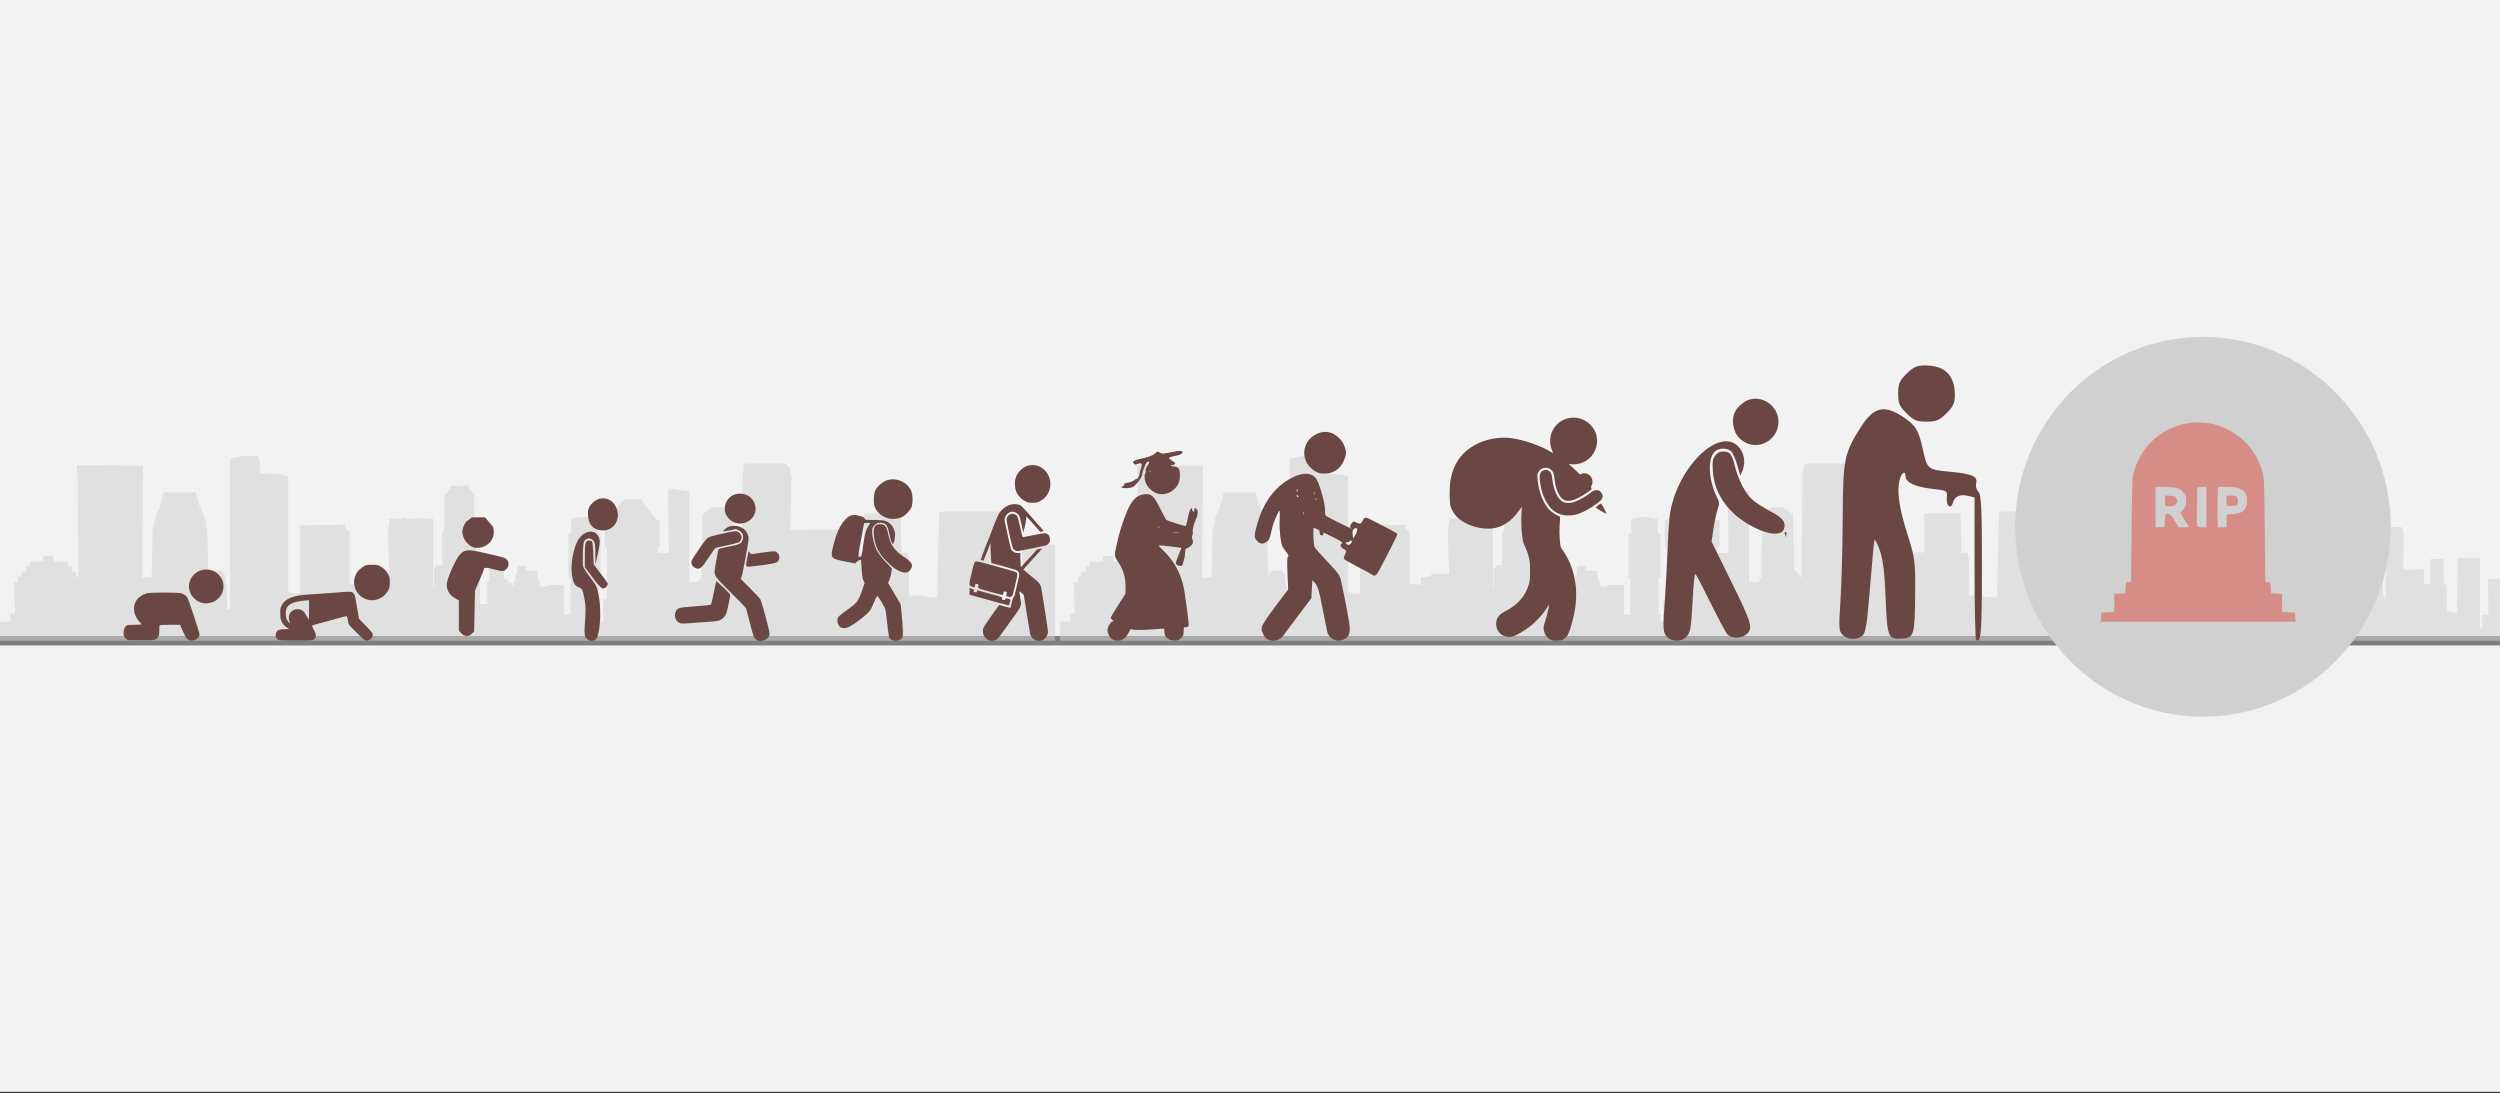 <svg width="526" height="230" xmlns="http://www.w3.org/2000/svg" xmlns:xlink="http://www.w3.org/1999/xlink" overflow="hidden"><rect width="100%" height="100%" fill="#333333" stroke="none"/><defs><clipPath id="clip0"><rect x="0" y="0" width="526" height="230"/></clipPath><clipPath id="clip1"><rect x="58" y="118" width="24" height="17"/></clipPath><clipPath id="clip2"><rect x="58" y="118" width="24" height="17"/></clipPath><clipPath id="clip3"><rect x="58" y="118" width="24" height="17"/></clipPath><clipPath id="clip4"><rect x="26" y="119" width="21" height="16"/></clipPath><clipPath id="clip5"><rect x="26" y="119" width="21" height="16"/></clipPath><clipPath id="clip6"><rect x="26" y="119" width="21" height="16"/></clipPath><clipPath id="clip7"><rect x="119" y="104" width="11" height="31"/></clipPath><clipPath id="clip8"><rect x="119" y="104" width="11" height="31"/></clipPath><clipPath id="clip9"><rect x="111" y="104" width="19" height="31"/></clipPath><clipPath id="clip10"><rect x="142" y="103" width="22" height="32"/></clipPath><clipPath id="clip11"><rect x="142" y="103" width="22" height="32"/></clipPath><clipPath id="clip12"><rect x="142" y="103" width="22" height="32"/></clipPath><clipPath id="clip13"><rect x="204" y="97" width="17" height="38"/></clipPath><clipPath id="clip14"><rect x="204" y="97" width="17" height="38"/></clipPath><clipPath id="clip15"><rect x="203" y="97" width="18" height="38"/></clipPath><clipPath id="clip16"><rect x="442" y="88" width="41" height="43"/></clipPath><clipPath id="clip17"><rect x="442" y="88" width="41" height="43"/></clipPath><clipPath id="clip18"><rect x="442" y="88" width="41" height="43"/></clipPath></defs><g clip-path="url(#clip0)"><rect x="0" y="0" width="526" height="229.667" fill="#FFFFFF"/><rect x="0" y="0" width="526" height="229.667" fill="#F2F2F2"/><path d="M0 134.805 526 134.805" stroke="#7F7F7F" stroke-width="2" stroke-miterlimit="8" fill="none" fill-rule="evenodd"/><path d="M222 134.331 222 114.67 221 114.527 216.086 114.527 215.336 114.67 215.336 114.67 215.336 115.001 215.086 115.001 215.086 115.096 215.336 126.277 212.92 126.277 211.754 126.277 211.754 130.778 210.338 130.778 210.338 107.942 210.338 107.847 210.171 107.705 209.755 107.705 209.588 107.61 209.005 107.61 208.588 107.61 199.175 107.61 198.592 107.61 198.176 107.61 198.009 107.705 197.759 107.705 197.592 107.847 197.176 125.756 194.26 125.519 194.26 125.282 193.094 125.377 193.094 125.282 192.844 125.282 192.678 125.282 192.261 125.282 191.845 125.282 191.678 125.282 191.262 125.282 191.262 117.323 191.095 117.323 191.095 116.328 190.928 116.328 189.679 116.328 189.512 109.411 189.512 108.274 189.512 108.037 189.346 108.037 182.015 108.037 181.848 108.037 181.848 108.274 181.848 109.411 181.848 116.233 181.682 116.233 180.266 116.233 178.683 116.233 178.266 116.233 178.266 111.543 177.1 111.401 166.271 111.543 166.521 99.983 166.271 99.888 166.271 99.651 166.271 99.225 166.271 98.751 165.271 97.519 164.938 97.519 157.274 97.519 156.691 97.756 156.441 97.993 156.441 98.419 156.441 98.893 156.441 99.225 156.275 99.225 156.275 99.556 156.025 121.587 154.525 119.786 154.525 115.759 154.275 113.438 154.275 108.037 153.692 108.037 153.692 108.037 153.692 107.705 153.276 107.705 153.276 107.705 153.276 107.374 152.943 107.374 152.693 107.374 152.693 107.137 152.359 107.042 152.359 107.042 152.359 106.805 151.943 106.71 150.194 106.71 149.527 106.805 149.527 107.042 149.527 107.042 149.194 107.137 149.194 107.374 149.194 107.374 148.611 107.374 148.777 107.705 148.611 107.705 148.194 107.705 148.194 108.037 148.194 108.037 147.778 108.037 147.778 113.438 147.611 115.759 147.611 121.35 147.028 122.392 146.778 122.392 146.778 122.487 146.195 122.487 146.195 122.487 145.445 122.487 145.445 122.487 145.029 122.487 145.029 108.274 145.029 103.347 140.697 102.778 140.531 103.82 140.697 116.328 138.365 116.328 138.365 115.901 138.365 115.901 138.365 115.001 138.365 115.001 138.531 115.001 138.531 115.001 138.781 115.001 138.781 115.001 138.781 115.001 138.781 109.506 138.781 109.411 138.781 109.411 138.781 109.411 138.531 109.411 138.531 109.411 138.365 109.411 138.365 109.411 138.115 109.411 138.115 109.411 138.115 109.411 134.783 105.052 131.284 105.052 127.702 109.411 127.702 109.411 127.702 109.411 127.702 109.411 127.702 109.411 127.535 109.411 127.535 109.411 127.286 109.506 127.286 109.506 127.286 109.506 127.286 115.001 127.286 115.001 127.286 115.001 127.286 115.096 127.535 115.096 127.702 115.096 127.702 115.096 127.702 115.996 127.702 115.996 127.702 115.996 127.702 126.087 126.952 126.087 126.952 130.778 126.369 130.778 126.369 129.309 125.953 129.309 125.953 121.681 126.369 121.681 126.369 112.301 125.786 112.301 125.786 109.174 124.953 109.079 124.953 109.079 124.953 108.937 124.786 108.937 124.786 108.937 124.537 108.937 124.537 108.937 124.37 108.937 124.37 108.842 124.203 108.842 123.953 108.842 123.787 108.842 123.62 108.842 123.037 108.7 122.204 108.842 122.204 108.842 122.038 108.842 121.788 108.842 121.621 108.842 121.621 108.842 121.454 108.937 121.204 108.937 121.204 108.937 121.038 108.937 121.038 108.937 121.038 109.079 121.038 109.079 120.205 109.174 120.205 112.301 119.622 112.301 119.622 121.681 120.038 121.681 120.038 129.309 118.705 129.309 118.705 123.055 115.54 123.055 115.123 123.055 115.123 123.387 115.123 123.387 114.124 123.387 113.541 123.387 113.541 121.918 113.124 121.918 113.124 120.118 112.541 120.118 112.541 120.118 112.541 120.118 112.541 120.118 112.374 120.118 112.374 120.118 112.208 120.118 112.208 120.118 111.958 120.118 111.958 120.118 111.791 120.118 111.791 120.118 111.541 120.118 110.958 120.118 110.625 120.118 110.625 119.123 109.792 119.123 108.792 119.123 108.792 120.829 108.792 120.829 108.459 120.829 108.459 122.392 108.043 122.392 108.043 123.15 107.876 123.15 107.876 123.15 107.626 123.15 107.626 123.15 107.626 122.487 106.877 122.487 106.877 121.918 106.877 121.823 106.044 121.918 106.044 118.886 102.961 119.028 102.961 122.487 102.545 122.487 102.545 130.778 102.545 130.778 102.545 127.082 100.962 127.082 100.962 122.581 100.379 120.26 100.129 112.206 99.796 111.543 99.796 104.152 99.546 103.678 99.213 103.583 99.213 103.347 99.213 103.252 98.963 103.252 98.963 102.92 98.963 102.92 98.63 102.778 98.63 102.352 98.63 102.21 98.38 102.21 95.048 102.21 94.881 102.21 94.881 102.352 94.881 102.778 94.465 102.92 94.465 102.92 94.465 103.252 94.298 103.252 94.298 103.347 94.298 103.583 93.881 103.678 93.465 104.152 93.465 111.543 93.048 112.206 93.048 119.123 93.048 119.028 93.048 119.028 93.048 118.886 93.048 118.886 92.132 118.886 91.882 118.886 91.882 119.028 91.882 119.028 91.716 119.028 91.716 119.123 91.716 119.265 91.716 119.265 91.716 119.265 91.716 119.36 91.466 119.36 91.466 119.36 91.466 119.597 91.299 119.597 91.299 119.597 91.299 123.387 91.132 123.813 91.132 112.964 91.132 112.301 91.132 110.737 91.132 110.737 91.132 110.169 91.132 109.079 88.134 109.079 88.134 108.937 87.8 108.937 87.8 109.079 85.218 109.079 85.051 108.842 84.635 108.842 84.635 109.079 81.886 109.079 81.886 110.169 81.886 110.737 81.636 110.737 81.636 112.301 81.636 112.964 81.886 120.686 78.304 120.686 78.137 120.686 78.137 121.255 78.137 121.255 75.972 121.492 75.972 123.055 74.555 122.913 73.556 122.913 73.556 119.455 73.556 119.455 73.556 111.874 72.639 111.069 72.639 111.069 72.639 110.5 72.639 110.406 63.143 110.5 63.143 124.856 61.977 124.856 61.977 125.045 60.644 124.524 60.644 100.22 60.227 100.125 59.644 99.888 58.478 99.793 57.062 99.651 55.479 99.651 54.73 99.651 54.73 97.519 54.313 95.861 52.73 95.956 51.148 95.956 49.981 96.193 48.982 96.287 48.565 96.524 48.398 96.761 48.398 100.314 48.398 128.172 48.232 128.172 47.815 128.172 47.649 123.15 47.399 122.25 47.399 121.492 47.232 120.829 46.816 120.355 46.649 120.118 45.233 120.023 44.65 120.023 44.483 120.355 44.067 120.686 43.9 121.35 43.9 122.155 43.65 113.769 43.65 113.106 43.65 113.106 43.65 112.964 43.65 112.396 43.65 111.732 43.484 111.069 43.317 110.406 43.317 109.742 43.067 109.079 42.901 108.368 42.484 107.847 42.317 107.137 42.068 106.473 41.734 106.047 41.734 105.905 41.901 105.81 41.901 105.715 41.901 105.715 41.901 105.715 41.734 105.715 41.734 105.573 41.734 105.384 41.734 105.147 41.484 105.052 41.484 104.815 41.484 104.673 41.484 104.484 41.484 104.341 41.318 104.152 41.318 104.01 41.318 103.82 41.151 103.583 34.654 103.583 34.404 103.82 34.404 103.915 34.404 104.152 34.237 104.247 34.237 104.484 34.237 104.673 34.237 104.815 34.237 105.052 34.071 105.147 34.071 105.384 34.071 105.479 34.071 105.715 33.821 105.715 33.821 106.142 33.654 106.473 33.654 106.805 33.487 107.137 33.237 107.516 33.237 107.705 33.071 108.037 32.821 108.368 32.821 108.7 32.654 109.079 32.654 109.411 32.488 109.742 32.488 110.406 32.238 111.069 32.071 111.732 32.071 112.396 32.071 113.106 32.071 113.201 32.071 113.769 31.905 121.492 29.905 121.492 30.072 100.551 30.072 97.993 16.161 97.851 16.161 98.183 16.327 100.788 16.494 121.35 15.911 121.35 15.911 120.26 15.911 120.26 15.911 120.26 15.911 120.26 15.911 120.26 15.161 120.26 15.161 119.265 15.161 119.265 15.161 119.123 15.161 119.123 15.161 119.123 14.911 119.123 14.328 119.123 14.328 118.365 14.328 118.365 14.161 118.223 14.161 118.223 14.161 118.223 14.161 118.223 11.246 118.128 11.246 118.033 11.246 118.033 11.246 118.033 11.246 118.033 11.246 117.891 11.246 117.891 11.246 117.796 11.246 117.654 11.246 117.56 11.246 117.56 11.246 117.465 11.246 117.323 11.246 117.323 11.246 117.323 11.246 117.323 11.246 116.991 9.08 116.991 9.08 118.128 6.248 118.223 6.248 118.223 6.248 118.223 6.248 119.123 5.498 119.123 5.498 119.123 5.498 119.123 5.498 119.123 5.498 120.26 4.748 120.26 4.498 120.26 4.498 120.26 4.498 120.26 4.498 120.26 4.498 121.35 3.915 121.35 3.915 121.35 3.915 121.35 3.749 121.35 3.749 121.35 3.749 121.35 3.749 121.35 3.749 121.35 3.749 122.581 2.916 122.581 3.165 129.072 2.166 129.214 2.166 130.778 0 130.778 0 134.805 222 134.805 222 134.331Z" fill="#D0D0D0" fill-rule="evenodd" fill-opacity="0.529"/><path d="M445 134.331 445 114.67 444 114.527 439.086 114.527 438.336 114.67 438.336 114.67 438.336 115.001 438.086 115.001 438.086 115.096 438.336 126.277 435.92 126.277 434.754 126.277 434.754 130.778 433.338 130.778 433.338 107.942 433.338 107.847 433.171 107.705 432.755 107.705 432.588 107.61 432.005 107.61 431.588 107.61 422.175 107.61 421.592 107.61 421.176 107.61 421.009 107.705 420.759 107.705 420.592 107.847 420.176 125.756 417.26 125.519 417.26 125.282 416.094 125.377 416.094 125.282 415.844 125.282 415.678 125.282 415.261 125.282 414.845 125.282 414.678 125.282 414.262 125.282 414.262 117.323 414.095 117.323 414.095 116.328 413.928 116.328 412.679 116.328 412.512 109.411 412.512 108.274 412.512 108.037 412.346 108.037 405.015 108.037 404.848 108.037 404.848 108.274 404.848 109.411 404.848 116.233 404.682 116.233 403.266 116.233 401.683 116.233 401.266 116.233 401.266 111.543 400.1 111.401 389.271 111.543 389.521 99.983 389.271 99.888 389.271 99.651 389.271 99.225 389.271 98.751 388.271 97.519 387.938 97.519 380.274 97.519 379.691 97.756 379.441 97.993 379.441 98.419 379.441 98.893 379.441 99.225 379.275 99.225 379.275 99.556 379.025 121.587 377.525 119.786 377.525 115.759 377.275 113.438 377.275 108.037 376.692 108.037 376.692 108.037 376.692 107.705 376.276 107.705 376.276 107.705 376.276 107.374 375.943 107.374 375.693 107.374 375.693 107.137 375.359 107.042 375.359 107.042 375.359 106.805 374.943 106.71 373.194 106.71 372.527 106.805 372.527 107.042 372.527 107.042 372.194 107.137 372.194 107.374 372.194 107.374 371.611 107.374 371.777 107.705 371.611 107.705 371.194 107.705 371.194 108.037 371.194 108.037 370.778 108.037 370.778 113.438 370.611 115.759 370.611 121.35 370.028 122.392 369.778 122.392 369.778 122.487 369.195 122.487 369.195 122.487 368.445 122.487 368.445 122.487 368.029 122.487 368.029 108.274 368.029 103.347 363.697 102.778 363.531 103.82 363.697 116.328 361.365 116.328 361.365 115.901 361.365 115.901 361.365 115.001 361.365 115.001 361.531 115.001 361.531 115.001 361.781 115.001 361.781 115.001 361.781 115.001 361.781 109.506 361.781 109.411 361.781 109.411 361.781 109.411 361.531 109.411 361.531 109.411 361.365 109.411 361.365 109.411 361.115 109.411 361.115 109.411 361.115 109.411 357.783 105.052 354.284 105.052 350.702 109.411 350.702 109.411 350.702 109.411 350.702 109.411 350.702 109.411 350.535 109.411 350.535 109.411 350.286 109.506 350.286 109.506 350.286 109.506 350.286 115.001 350.286 115.001 350.286 115.001 350.286 115.096 350.535 115.096 350.702 115.096 350.702 115.096 350.702 115.996 350.702 115.996 350.702 115.996 350.702 126.087 349.952 126.087 349.952 130.778 349.369 130.778 349.369 129.309 348.953 129.309 348.953 121.681 349.369 121.681 349.369 112.301 348.786 112.301 348.786 109.174 347.953 109.079 347.953 109.079 347.953 108.937 347.786 108.937 347.786 108.937 347.537 108.937 347.537 108.937 347.37 108.937 347.37 108.842 347.203 108.842 346.953 108.842 346.787 108.842 346.62 108.842 346.037 108.7 345.204 108.842 345.204 108.842 345.038 108.842 344.788 108.842 344.621 108.842 344.621 108.842 344.454 108.937 344.204 108.937 344.204 108.937 344.038 108.937 344.038 108.937 344.038 109.079 344.038 109.079 343.205 109.174 343.205 112.301 342.622 112.301 342.622 121.681 343.038 121.681 343.038 129.309 341.705 129.309 341.705 123.055 338.54 123.055 338.123 123.055 338.123 123.387 338.123 123.387 337.124 123.387 336.541 123.387 336.541 121.918 336.124 121.918 336.124 120.118 335.541 120.118 335.541 120.118 335.541 120.118 335.541 120.118 335.374 120.118 335.374 120.118 335.208 120.118 335.208 120.118 334.958 120.118 334.958 120.118 334.791 120.118 334.791 120.118 334.541 120.118 333.958 120.118 333.625 120.118 333.625 119.123 332.792 119.123 331.792 119.123 331.792 120.829 331.792 120.829 331.459 120.829 331.459 122.392 331.043 122.392 331.043 123.15 330.876 123.15 330.876 123.15 330.626 123.15 330.626 123.15 330.626 122.487 329.877 122.487 329.877 121.918 329.877 121.823 329.044 121.918 329.044 118.886 325.961 119.028 325.961 122.487 325.545 122.487 325.545 130.778 325.545 130.778 325.545 127.082 323.962 127.082 323.962 122.581 323.379 120.26 323.129 112.206 322.796 111.543 322.796 104.152 322.546 103.678 322.213 103.583 322.213 103.347 322.213 103.252 321.963 103.252 321.963 102.92 321.963 102.92 321.63 102.778 321.63 102.352 321.63 102.21 321.38 102.21 318.048 102.21 317.881 102.21 317.881 102.352 317.881 102.778 317.465 102.92 317.465 102.92 317.465 103.252 317.298 103.252 317.298 103.347 317.298 103.583 316.881 103.678 316.465 104.152 316.465 111.543 316.048 112.206 316.048 119.123 316.048 119.028 316.048 119.028 316.048 118.886 316.048 118.886 315.132 118.886 314.882 118.886 314.882 119.028 314.882 119.028 314.716 119.028 314.716 119.123 314.716 119.265 314.716 119.265 314.716 119.265 314.716 119.36 314.466 119.36 314.466 119.36 314.466 119.597 314.299 119.597 314.299 119.597 314.299 123.387 314.132 123.813 314.132 112.964 314.132 112.301 314.132 110.737 314.132 110.737 314.132 110.169 314.132 109.079 311.134 109.079 311.134 108.937 310.8 108.937 310.8 109.079 308.218 109.079 308.051 108.842 307.635 108.842 307.635 109.079 304.886 109.079 304.886 110.169 304.886 110.737 304.636 110.737 304.636 112.301 304.636 112.964 304.886 120.686 301.304 120.686 301.137 120.686 301.137 121.255 301.137 121.255 298.971 121.492 298.971 123.055 297.555 122.913 296.556 122.913 296.556 119.455 296.556 119.455 296.556 111.874 295.639 111.069 295.639 111.069 295.639 110.5 295.639 110.406 286.143 110.5 286.143 124.856 284.977 124.856 284.977 125.045 283.644 124.524 283.644 100.22 283.227 100.125 282.644 99.888 281.478 99.793 280.062 99.651 278.479 99.651 277.729 99.651 277.729 97.519 277.313 95.861 275.73 95.956 274.147 95.956 272.981 96.193 271.982 96.287 271.565 96.524 271.398 96.761 271.398 100.314 271.398 128.172 271.232 128.172 270.815 128.172 270.649 123.15 270.399 122.25 270.399 121.492 270.232 120.829 269.816 120.355 269.649 120.118 268.233 120.023 267.65 120.023 267.483 120.355 267.067 120.686 266.9 121.35 266.9 122.155 266.65 113.769 266.65 113.106 266.65 113.106 266.65 112.964 266.65 112.396 266.65 111.732 266.484 111.069 266.317 110.406 266.317 109.742 266.067 109.079 265.901 108.368 265.484 107.847 265.317 107.137 265.068 106.473 264.734 106.047 264.734 105.905 264.901 105.81 264.901 105.715 264.901 105.715 264.901 105.715 264.734 105.715 264.734 105.573 264.734 105.384 264.734 105.147 264.484 105.052 264.484 104.815 264.484 104.673 264.484 104.484 264.484 104.341 264.318 104.152 264.318 104.01 264.318 103.82 264.151 103.583 257.654 103.583 257.404 103.82 257.404 103.915 257.404 104.152 257.237 104.247 257.237 104.484 257.237 104.673 257.237 104.815 257.237 105.052 257.071 105.147 257.071 105.384 257.071 105.479 257.071 105.715 256.821 105.715 256.821 106.142 256.654 106.473 256.654 106.805 256.487 107.137 256.238 107.516 256.238 107.705 256.071 108.037 255.821 108.368 255.821 108.7 255.654 109.079 255.654 109.411 255.488 109.742 255.488 110.406 255.238 111.069 255.071 111.732 255.071 112.396 255.071 113.106 255.071 113.201 255.071 113.769 254.905 121.492 252.905 121.492 253.072 100.551 253.072 97.993 239.161 97.851 239.161 98.183 239.327 100.788 239.494 121.35 238.911 121.35 238.911 120.26 238.911 120.26 238.911 120.26 238.911 120.26 238.911 120.26 238.161 120.26 238.161 119.265 238.161 119.265 238.161 119.123 238.161 119.123 238.161 119.123 237.911 119.123 237.328 119.123 237.328 118.365 237.328 118.365 237.161 118.223 237.161 118.223 237.161 118.223 237.161 118.223 234.246 118.128 234.246 118.033 234.246 118.033 234.246 118.033 234.246 118.033 234.246 117.891 234.246 117.891 234.246 117.796 234.246 117.654 234.246 117.56 234.246 117.56 234.246 117.465 234.246 117.323 234.246 117.323 234.246 117.323 234.246 117.323 234.246 116.991 232.08 116.991 232.08 118.128 229.248 118.223 229.248 118.223 229.248 118.223 229.248 119.123 228.498 119.123 228.498 119.123 228.498 119.123 228.498 119.123 228.498 120.26 227.748 120.26 227.498 120.26 227.498 120.26 227.498 120.26 227.498 120.26 227.498 121.35 226.915 121.35 226.915 121.35 226.915 121.35 226.749 121.35 226.749 121.35 226.749 121.35 226.749 121.35 226.749 121.35 226.749 122.581 225.916 122.581 226.165 129.072 225.166 129.214 225.166 130.778 223 130.778 223 134.805 445 134.805 445 134.331Z" fill="#D0D0D0" fill-rule="evenodd" fill-opacity="0.529"/><path d="M526 134.501 526 121.898 525.635 121.806 523.842 121.806 523.568 121.898 523.568 121.898 523.568 122.11 523.477 122.11 523.477 122.171 523.568 129.338 522.687 129.338 522.262 129.338 522.262 132.223 521.745 132.223 521.745 117.585 521.745 117.524 521.684 117.433 521.532 117.433 521.471 117.372 521.259 117.372 521.107 117.372 517.672 117.372 517.459 117.372 517.307 117.372 517.247 117.433 517.155 117.433 517.095 117.524 516.943 129.004 515.879 128.852 515.879 128.7 515.453 128.761 515.453 128.7 515.362 128.7 515.301 128.7 515.149 128.7 514.997 128.7 514.937 128.7 514.785 128.7 514.785 123.598 514.724 123.598 514.724 122.96 514.663 122.96 514.207 122.96 514.146 118.527 514.146 117.798 514.146 117.646 514.086 117.646 511.411 117.646 511.35 117.646 511.35 117.798 511.35 118.527 511.35 122.9 511.289 122.9 510.773 122.9 510.195 122.9 510.043 122.9 510.043 119.893 509.618 119.802 505.666 119.893 505.758 112.483 505.666 112.422 505.666 112.27 505.666 111.997 505.666 111.693 505.302 110.904 505.18 110.904 502.384 110.904 502.171 111.056 502.08 111.207 502.08 111.481 502.08 111.784 502.08 111.997 502.019 111.997 502.019 112.21 501.928 126.332 501.381 125.177 501.381 122.596 501.29 121.108 501.29 117.646 501.077 117.646 501.077 117.646 501.077 117.433 500.925 117.433 500.925 117.433 500.925 117.221 500.803 117.221 500.712 117.221 500.712 117.069 500.591 117.008 500.591 117.008 500.591 116.856 500.439 116.795 499.8 116.795 499.557 116.856 499.557 117.008 499.557 117.008 499.436 117.069 499.436 117.221 499.436 117.221 499.223 117.221 499.284 117.433 499.223 117.433 499.071 117.433 499.071 117.646 499.071 117.646 498.919 117.646 498.919 121.108 498.858 122.596 498.858 126.18 498.645 126.848 498.554 126.848 498.554 126.909 498.341 126.909 498.341 126.909 498.068 126.909 498.068 126.909 497.916 126.909 497.916 117.798 497.916 114.639 496.335 114.275 496.275 114.943 496.335 122.96 495.484 122.96 495.484 122.687 495.484 122.687 495.484 122.11 495.484 122.11 495.545 122.11 495.545 122.11 495.636 122.11 495.636 122.11 495.636 122.11 495.636 118.587 495.636 118.527 495.636 118.527 495.636 118.527 495.545 118.527 495.545 118.527 495.484 118.527 495.484 118.527 495.393 118.527 495.393 118.527 495.393 118.527 494.177 115.733 492.901 115.733 491.594 118.527 491.594 118.527 491.594 118.527 491.594 118.527 491.594 118.527 491.533 118.527 491.533 118.527 491.442 118.587 491.442 118.587 491.442 118.587 491.442 122.11 491.442 122.11 491.442 122.11 491.442 122.171 491.533 122.171 491.594 122.171 491.594 122.171 491.594 122.748 491.594 122.748 491.594 122.748 491.594 129.217 491.32 129.217 491.32 132.223 491.108 132.223 491.108 131.282 490.956 131.282 490.956 126.392 491.108 126.392 491.108 120.379 490.895 120.379 490.895 118.375 490.591 118.314 490.591 118.314 490.591 118.223 490.53 118.223 490.53 118.223 490.439 118.223 490.439 118.223 490.378 118.223 490.378 118.162 490.317 118.162 490.226 118.162 490.165 118.162 490.105 118.162 489.892 118.071 489.588 118.162 489.588 118.162 489.527 118.162 489.436 118.162 489.375 118.162 489.375 118.162 489.314 118.223 489.223 118.223 489.223 118.223 489.162 118.223 489.162 118.223 489.162 118.314 489.162 118.314 488.859 118.375 488.859 120.379 488.646 120.379 488.646 126.392 488.798 126.392 488.798 131.282 488.311 131.282 488.311 127.273 487.156 127.273 487.005 127.273 487.005 127.486 487.005 127.486 486.64 127.486 486.427 127.486 486.427 126.544 486.275 126.544 486.275 125.39 486.062 125.39 486.062 125.39 486.062 125.39 486.062 125.39 486.001 125.39 486.001 125.39 485.941 125.39 485.941 125.39 485.85 125.39 485.85 125.39 485.789 125.39 485.789 125.39 485.698 125.39 485.485 125.39 485.363 125.39 485.363 124.752 485.059 124.752 484.695 124.752 484.695 125.846 484.695 125.846 484.573 125.846 484.573 126.848 484.421 126.848 484.421 127.334 484.36 127.334 484.36 127.334 484.269 127.334 484.269 127.334 484.269 126.909 483.995 126.909 483.995 126.544 483.995 126.483 483.692 126.544 483.692 124.6 482.567 124.692 482.567 126.909 482.415 126.909 482.415 132.223 482.415 132.223 482.415 129.854 481.838 129.854 481.838 126.969 481.625 125.481 481.534 120.318 481.412 119.893 481.412 115.155 481.321 114.852 481.199 114.791 481.199 114.639 481.199 114.578 481.108 114.578 481.108 114.366 481.108 114.366 480.986 114.275 480.986 114.001 480.986 113.91 480.895 113.91 479.68 113.91 479.619 113.91 479.619 114.001 479.619 114.275 479.467 114.366 479.467 114.366 479.467 114.578 479.406 114.578 479.406 114.639 479.406 114.791 479.254 114.852 479.102 115.155 479.102 119.893 478.95 120.318 478.95 124.752 478.95 124.692 478.95 124.692 478.95 124.6 478.95 124.6 478.616 124.6 478.525 124.6 478.525 124.692 478.525 124.692 478.464 124.692 478.464 124.752 478.464 124.843 478.464 124.843 478.464 124.843 478.464 124.904 478.373 124.904 478.373 124.904 478.373 125.056 478.312 125.056 478.312 125.056 478.312 127.486 478.251 127.759 478.251 120.804 478.251 120.379 478.251 119.377 478.251 119.377 478.251 119.012 478.251 118.314 477.157 118.314 477.157 118.223 477.035 118.223 477.035 118.314 476.093 118.314 476.032 118.162 475.88 118.162 475.88 118.314 474.877 118.314 474.877 119.012 474.877 119.377 474.786 119.377 474.786 120.379 474.786 120.804 474.877 125.754 473.57 125.754 473.51 125.754 473.51 126.119 473.51 126.119 472.719 126.271 472.719 127.273 472.203 127.182 471.838 127.182 471.838 124.965 471.838 124.965 471.838 120.106 471.504 119.589 471.504 119.589 471.504 119.225 471.504 119.164 468.039 119.225 468.039 128.427 467.613 128.427 467.613 128.548 467.127 128.214 467.127 112.635 466.975 112.574 466.762 112.422 466.337 112.361 465.82 112.27 465.242 112.27 464.969 112.27 464.969 110.904 464.817 109.841 464.239 109.902 463.662 109.902 463.236 110.053 462.872 110.114 462.72 110.266 462.659 110.418 462.659 112.696 462.659 130.553 462.598 130.553 462.446 130.553 462.385 127.334 462.294 126.757 462.294 126.271 462.233 125.846 462.081 125.542 462.021 125.39 461.504 125.329 461.291 125.329 461.23 125.542 461.078 125.754 461.018 126.18 461.018 126.696 460.926 121.321 460.926 120.895 460.926 120.895 460.926 120.804 460.926 120.44 460.926 120.015 460.866 119.589 460.805 119.164 460.805 118.739 460.714 118.314 460.653 117.858 460.501 117.524 460.44 117.069 460.349 116.644 460.227 116.37 460.227 116.279 460.288 116.218 460.288 116.158 460.288 116.158 460.288 116.158 460.227 116.158 460.227 116.067 460.227 115.945 460.227 115.793 460.136 115.733 460.136 115.581 460.136 115.49 460.136 115.368 460.136 115.277 460.075 115.155 460.075 115.064 460.075 114.943 460.015 114.791 457.644 114.791 457.553 114.943 457.553 115.004 457.553 115.155 457.492 115.216 457.492 115.368 457.492 115.49 457.492 115.581 457.492 115.733 457.431 115.793 457.431 115.945 457.431 116.006 457.431 116.158 457.34 116.158 457.34 116.431 457.279 116.644 457.279 116.856 457.218 117.069 457.127 117.312 457.127 117.433 457.066 117.646 456.975 117.858 456.975 118.071 456.914 118.314 456.914 118.527 456.854 118.739 456.854 119.164 456.762 119.589 456.702 120.015 456.702 120.44 456.702 120.895 456.702 120.956 456.702 121.321 456.641 126.271 455.911 126.271 455.972 112.847 455.972 111.207 450.896 111.116 450.896 111.329 450.957 112.999 451.018 126.18 450.805 126.18 450.805 125.481 450.805 125.481 450.805 125.481 450.805 125.481 450.805 125.481 450.532 125.481 450.532 124.843 450.532 124.843 450.532 124.752 450.532 124.752 450.532 124.752 450.441 124.752 450.228 124.752 450.228 124.266 450.228 124.266 450.167 124.175 450.167 124.175 450.167 124.175 450.167 124.175 449.103 124.115 449.103 124.054 449.103 124.054 449.103 124.054 449.103 124.054 449.103 123.963 449.103 123.963 449.103 123.902 449.103 123.811 449.103 123.75 449.103 123.75 449.103 123.689 449.103 123.598 449.103 123.598 449.103 123.598 449.103 123.598 449.103 123.386 448.313 123.386 448.313 124.115 447.28 124.175 447.28 124.175 447.28 124.175 447.28 124.752 447.006 124.752 447.006 124.752 447.006 124.752 447.006 124.752 447.006 125.481 446.732 125.481 446.641 125.481 446.641 125.481 446.641 125.481 446.641 125.481 446.641 126.18 446.429 126.18 446.429 126.18 446.429 126.18 446.368 126.18 446.368 126.18 446.368 126.18 446.368 126.18 446.368 126.18 446.368 126.969 446.064 126.969 446.155 131.13 445.79 131.221 445.79 132.223 445 132.223 445 134.805 526 134.805 526 134.501Z" fill="#D0D0D0" fill-rule="evenodd" fill-opacity="0.529"/><g clip-path="url(#clip1)"><g clip-path="url(#clip2)"><g clip-path="url(#clip3)"><path d="M0.702 15.873C0.101 15.623-0.185 14.815 0.128 14.247 0.435 13.692 0.638 13.608 1.789 13.56L2.822 13.517 2.385 13.235C1.796 12.854 1.401 12.371 1.16 11.736 0.989 11.287 0.959 11.054 0.961 10.181 0.963 9.199 0.975 9.129 1.241 8.583 1.951 7.12 3.69 6.414 6.99 6.248 7.532 6.221 8.436 6.162 9.001 6.117 9.957 6.041 12.502 5.855 14.612 5.707 15.111 5.672 15.66 5.677 15.834 5.718 16.244 5.815 16.545 6.211 16.662 6.809 16.832 7.678 17.187 9.708 17.349 10.737L17.45 11.378 18.792 12.747C19.53 13.5 20.179 14.224 20.235 14.355 20.602 15.221 19.765 16.125 18.794 15.912 18.595 15.868 18.105 15.44 16.953 14.3 16.09 13.446 15.345 12.645 15.299 12.52 15.252 12.395 15.172 12.049 15.121 11.75 14.949 10.744 14.977 10.795 14.622 10.852 14.448 10.88 14.093 10.966 13.835 11.043 13.357 11.184 12.888 11.314 12.038 11.54 11.779 11.609 10.932 11.845 10.156 12.063 9.379 12.282 8.501 12.519 8.204 12.591 7.906 12.662 7.645 12.768 7.623 12.825 7.601 12.883 7.763 13.254 7.983 13.651 8.446 14.485 8.527 14.92 8.3 15.349 7.982 15.951 7.947 15.956 4.211 15.95 2.375 15.947 0.796 15.913 0.702 15.873ZM3.055 12.21C3.055 12.174 2.99 12.05 2.91 11.937 2.714 11.658 2.708 10.705 2.9 10.35 3.39 9.44 4.474 9.087 5.401 9.536 5.85 9.753 6.059 10.003 6.53 10.886 6.712 11.228 6.89 11.507 6.925 11.507 6.961 11.507 6.99 10.598 6.99 9.486L6.99 7.465 6.156 7.527C5.045 7.609 3.886 7.863 3.324 8.147 2.786 8.419 2.353 8.89 2.213 9.356 2.088 9.775 2.085 10.718 2.208 11.207 2.331 11.694 3.055 12.552 3.055 12.21ZM19.293 7.349C17.221 6.847 15.951 4.649 16.565 2.63 16.655 2.335 16.826 1.926 16.947 1.721 17.242 1.217 18.006 0.535 18.604 0.241 19.064 0.016 19.166 0 20.165 0 21.209 0 21.249 0.007 21.834 0.293 22.585 0.66 23.195 1.273 23.589 2.058 23.88 2.638 23.887 2.677 23.887 3.679 23.887 4.679 23.879 4.72 23.591 5.296 23.071 6.332 22.235 7.02 21.119 7.329 20.467 7.51 19.98 7.515 19.293 7.349Z" fill="#6A4742" transform="matrix(1.005 0 0 1 58 118.828)"/></g></g></g><g clip-path="url(#clip4)"><g clip-path="url(#clip5)"><g clip-path="url(#clip6)"><path d="M13.71 14.908C13.13 14.768 12.821 14.324 12.026 12.489 11.929 12.265 11.805 11.981 11.751 11.858L11.653 11.633 9.611 11.633C8.131 11.633 7.542 11.661 7.471 11.731 7.406 11.796 7.373 12.148 7.373 12.774 7.373 13.591 7.348 13.767 7.189 14.081 6.959 14.537 6.589 14.787 6.044 14.854 5.811 14.883 4.551 14.895 3.243 14.88L0.867 14.853 0.553 14.601C0.114 14.247-0.002 13.976 3.87504e-05 13.305 0.003 12.606 0.241 12.048 0.643 11.8 0.884 11.651 1.047 11.633 2.206 11.632 2.918 11.632 3.553 11.598 3.616 11.558 3.707 11.501 3.637 11.381 3.287 10.993 2.07 9.649 1.8 7.867 2.616 6.564 3.075 5.831 3.886 5.263 4.858 4.995 5.535 4.808 11.257 4.807 11.898 4.994 12.417 5.145 12.944 5.509 13.162 5.869 13.428 6.306 15.69 13.263 15.689 13.639 15.685 14.454 14.63 15.13 13.71 14.908ZM16.503 7.092C15.727 6.956 15.06 6.59 14.493 5.99 13.599 5.045 13.28 3.759 13.647 2.574 14.452-0.032 17.643-0.862 19.58 1.031 20.954 2.374 20.984 4.581 19.647 5.997 19.421 6.236 19.077 6.525 18.883 6.639 18.239 7.016 17.199 7.215 16.503 7.092Z" fill="#6A4742" transform="matrix(1.019 0 0 1 26 119.826)"/></g></g></g><g clip-path="url(#clip7)"><g clip-path="url(#clip8)"><g clip-path="url(#clip9)"><path d="M0 14.023C0 6.23 0.028 3.041 0.061 6.938 0.095 10.835 0.095 17.212 0.061 21.109 0.028 25.006 0 21.817 0 14.023ZM12.436 27.7C11.859 27.229 11.822 26.859 12.052 23.773 12.199 21.784 12.163 21.003 11.857 19.577 11.499 17.913 11.443 17.811 10.739 17.557 9.786 17.212 9.384 16.414 9.216 14.535 9.057 12.742 9.519 10.283 10.326 8.634 11.497 6.24 14.36 5.809 15.027 7.927 15.205 8.491 15.143 9.102 14.733 10.838L14.214 13.035 14.195 10.893C14.18 9.058 14.114 8.687 13.738 8.311 13.22 7.794 12.668 7.751 12.077 8.183 11.713 8.449 11.639 8.824 11.575 10.721 11.533 11.946 11.555 13.165 11.625 13.431 11.694 13.696 12.376 14.679 13.141 15.614 14.451 17.216 14.554 17.427 14.927 19.262 15.556 22.36 15.124 27.358 14.184 27.861 13.57 28.19 12.969 28.134 12.436 27.7ZM13.658 15.66 11.98 13.561 11.98 11.183C11.98 8.616 12.143 8.211 13.121 8.349 13.605 8.418 13.633 8.524 13.738 10.728L13.848 13.035 15.331 14.853C16.146 15.853 16.813 16.724 16.813 16.79 16.813 17.221 16.277 17.758 15.848 17.758 15.465 17.758 14.913 17.229 13.658 15.66ZM14.023 5.903C13.092 5.336 12.639 4.404 12.639 3.057 12.639 2.142 12.753 1.826 13.309 1.192 14.982-0.713 17.808-0.266 18.69 2.043 19.306 3.657 18.729 5.241 17.244 6.009 16.361 6.466 14.865 6.417 14.023 5.903Z" fill="#6A4742" transform="matrix(1 0 0 1.068 111.069 104.848)"/></g></g></g><path d="M98.43 115.786C99.176 115.742 100.269 115.958 102.223 116.403 104.097 116.83 105.829 117.257 106.073 117.353 107.071 117.744 107.312 118.919 106.556 119.7 106.037 120.236 105.74 120.264 104.399 119.905 102.674 119.443 101.867 119.349 101.867 119.611 101.867 119.742 101.433 120.837 100.903 122.045L99.939 124.241 99.848 128.57 99.756 132.899 99.241 133.356C98.529 133.988 97.753 133.953 97.08 133.259L97.08 133.259 96.544 132.705 96.541 129.515 96.538 126.326 95.646 125.818C94.513 125.173 93.882 123.98 94.018 122.737 94.15 121.525 95.939 117.55 96.722 116.727 97.286 116.134 97.685 115.83 98.43 115.786ZM99.293 108.842 102.034 108.842 103.725 110.822C104.005 111.7 103.955 112.689 103.496 113.533 102.652 115.083 100.4 115.764 99.022 114.885 97.982 114.222 97.278 112.988 97.278 111.83 97.278 111.187 97.61 110.41 98.074 109.774Z" fill="#6A4742" fill-rule="evenodd"/><g clip-path="url(#clip10)"><g clip-path="url(#clip11)"><g clip-path="url(#clip12)"><path d="M16.475 30.608C16.086 30.248 16.038 30.107 15.291 27.161L14.513 24.09 13.224 22.71C12.515 21.951 11.151 20.526 10.193 19.544 8.404 17.71 8.098 17.249 8.098 16.394 8.098 16.115 8.681 12.568 8.846 11.844 8.893 11.638 9.144 11.555 10.725 11.223 13.104 10.722 13.426 10.582 13.755 9.901 14.174 9.035 13.858 8.156 12.974 7.728L12.47 7.484 11.207 7.749C10.513 7.894 9.913 7.981 9.873 7.941 9.766 7.834 10.453 7.229 10.949 6.993 11.187 6.881 11.644 6.785 11.965 6.781 13.746 6.757 15.035 7.921 15.034 9.551 15.034 10.269 13.783 17.199 13.584 17.583L13.404 17.932 15.276 19.862C16.306 20.924 17.269 21.975 17.417 22.198 17.692 22.614 19.313 28.817 19.312 29.453 19.311 30.276 18.469 30.983 17.49 30.984 16.963 30.984 16.826 30.933 16.475 30.608ZM1.12 27.281C0.165 26.995-0.284 25.79 0.191 24.789 0.552 24.029 0.791 23.964 4.156 23.719 6.339 23.559 7.238 23.452 7.347 23.339 7.431 23.252 7.694 22.14 7.932 20.868 8.17 19.596 8.404 18.511 8.453 18.455 8.53 18.368 11.034 20.831 11.239 21.195 11.281 21.271 11.271 21.567 11.216 21.852 11.161 22.137 11.002 22.969 10.862 23.701 10.585 25.154 10.372 25.68 9.871 26.144 9.181 26.784 8.925 26.842 5.788 27.064 4.165 27.178 2.525 27.297 2.144 27.326 1.762 27.356 1.301 27.336 1.12 27.281ZM4.215 15.675C3.492 15.36 3.162 14.576 3.491 13.953 3.878 13.217 5.97 10.085 6.35 9.672 6.919 9.054 7.209 8.96 11.251 8.091 11.873 7.957 12.497 7.883 12.638 7.926 13.049 8.05 13.523 8.564 13.599 8.969 13.682 9.411 13.417 10.046 13.054 10.272 12.919 10.356 11.848 10.63 10.675 10.879 9.501 11.128 8.451 11.38 8.34 11.44 8.121 11.557 8.027 11.689 6.551 13.966 5.752 15.198 5.475 15.537 5.153 15.671 4.674 15.872 4.668 15.872 4.215 15.675ZM14.601 15.281C14.487 15.209 14.505 14.921 14.686 13.924 14.812 13.229 14.943 12.541 14.978 12.396L15.04 12.133 15.306 12.443 15.572 12.752 17.645 12.444C20.328 12.045 20.521 12.047 20.928 12.483 21.318 12.901 21.415 13.33 21.238 13.859 21.007 14.545 20.75 14.639 18.054 15.024 15.493 15.389 14.847 15.437 14.601 15.281ZM12.722 6.247C12.056 6.103 11.719 5.929 11.207 5.468 9.081 3.551 10.44 0 13.3 0 16.101 0 17.525 3.398 15.551 5.372 14.83 6.093 13.669 6.452 12.722 6.247Z" fill="#6A4742" transform="matrix(1.031 0 0 1 142 103.849)"/></g></g></g><path d="M187.417 134.516C187.017 134.199 186.983 134.026 186.53 129.937 186.327 128.107 186.318 128.079 185.535 126.772 185.1 126.046 184.674 125.43 184.589 125.403 184.503 125.375 184.216 125.915 183.951 126.602 183.686 127.289 183.277 128.114 183.043 128.435 182.527 129.142 181.048 130.373 179.486 131.396 178.288 132.18 177.549 132.353 176.895 132 176.509 131.792 176.17 131.087 176.17 130.49 176.17 129.898 176.566 129.487 178.308 128.269 180.287 126.885 180.581 126.511 181.298 124.461L181.925 122.668 181.663 122.13C181.48 121.754 181.369 121.039 181.293 119.747 181.233 118.731 181.177 117.884 181.169 117.864 181.102 117.704 180.588 117.893 180.282 118.189L179.907 118.551 178.089 118.193C174.611 117.507 174.642 117.552 175.442 114.356 176.456 110.303 178.371 107.92 180.238 108.389 181.67 108.749 181.855 108.829 181.929 109.114 182 109.389 182.131 109.409 183.929 109.409 186.032 109.409 186.61 109.553 187.364 110.266 187.932 110.802 188.328 111.709 188.332 112.481 188.336 113.256 188.058 114.43 187.87 114.43 187.653 114.43 187.341 113.538 187.069 112.144 186.745 110.482 186.335 109.999 185.251 109.999 184.626 109.999 184.468 110.066 184.016 110.521 183.542 110.999 183.499 111.116 183.499 111.901 183.499 113.035 183.965 114.827 184.547 115.928 184.806 116.416 185.606 117.443 186.326 118.21L187.635 119.604 187.541 120.45C187.489 120.916 187.31 121.603 187.143 121.976L186.84 122.655 188.174 124.891 189.508 127.128 189.727 129.455C189.986 132.201 190.034 133.577 189.887 134.037 189.65 134.775 188.119 135.073 187.417 134.516ZM181.128 117.107C181.236 117.038 181.382 116.501 181.458 115.891 181.854 112.701 182.164 111.442 182.762 110.596 182.925 110.364 183.059 110.132 183.059 110.079 183.059 110.026 182.779 110.003 182.436 110.028L181.813 110.073 181.504 111.698C180.675 116.045 180.547 116.821 180.623 117.021 180.715 117.264 180.847 117.287 181.128 117.107ZM188.907 120.005C188.283 119.685 187.528 119.083 186.636 118.196 184.931 116.499 184.159 115.031 183.904 112.998 183.651 110.973 183.97 110.295 185.176 110.295 186.203 110.295 186.519 110.676 186.867 112.336 187.349 114.632 188.17 115.832 190.166 117.157 191.818 118.254 192.134 118.769 191.689 119.645 191.203 120.602 190.298 120.719 188.907 120.005ZM187.066 109.111C185.816 108.853 184.732 108.033 184.142 106.898 183.734 106.112 183.763 103.935 184.193 103.113 184.63 102.278 185.716 101.352 186.608 101.054 188.561 100.4 190.881 101.404 191.72 103.265 192.069 104.04 192.098 105.93 191.772 106.718 191.469 107.453 190.451 108.493 189.72 108.816 188.966 109.148 187.849 109.273 187.066 109.111Z" fill="#6A4742" fill-rule="evenodd"/><g clip-path="url(#clip13)"><g clip-path="url(#clip14)"><g clip-path="url(#clip15)"><path d="M0 17.354C0 0.193 0.001 0.067 0.039 12.571 0.078 25.311 0.079 25.411 0.223 24.851 0.31 24.511 0.401 24.3 0.454 24.32 0.502 24.338 0.738 24.41 0.979 24.48 1.412 24.605 1.416 24.609 1.351 24.836 1.276 25.098 1.289 25.112 1.672 25.184 1.94 25.234 1.955 25.226 2.006 24.993 2.041 24.834 2.096 24.762 2.163 24.788 2.219 24.81 3.301 25.092 4.566 25.415 7.596 26.188 7.372 26.109 7.317 26.383 7.268 26.629 7.332 26.682 7.715 26.71 7.888 26.723 7.945 26.688 7.98 26.549 8.031 26.341 8.039 26.34 8.621 26.454 9.125 26.553 9.124 26.55 8.922 27.267 8.807 27.677 8.77 27.729 8.601 27.723 8.495 27.719 7.663 27.522 6.751 27.285 5.839 27.048 4.554 26.714 3.897 26.543 3.239 26.372 2.102 26.077 1.371 25.888L0.041 25.543 0.02 30.262C0.009 32.857-0 27.049 2.18668e-06 17.354ZM4.53 34.695C4.17 34.574 3.591 34.038 3.424 33.672 3.263 33.317 3.235 32.63 3.366 32.234 3.435 32.028 5.66 28.986 6.54 27.895L6.718 27.675 7.892 27.98 9.065 28.286 9.138 28.008C9.179 27.855 9.288 27.417 9.382 27.035 9.483 26.626 9.626 26.252 9.731 26.125 9.829 26.007 9.943 25.781 9.983 25.624 10.733 22.722 10.916 21.953 10.916 21.703 10.916 21.316 10.671 20.921 10.349 20.786 10.208 20.728 8.969 20.389 7.595 20.034L5.097 19.389 5.035 19.124C5.001 18.978 4.948 18.084 4.917 17.137L4.861 15.416 4.173 17.099C3.795 18.024 3.459 18.811 3.427 18.849 3.342 18.946 2.817 18.831 2.817 18.715 2.817 18.662 3.011 18.152 3.249 17.581 4.644 14.234 5.128 13.063 5.715 11.619 6.075 10.735 6.505 9.811 6.671 9.567 7.265 8.692 8.293 7.989 9.276 7.785 9.904 7.654 10.758 7.732 11.163 7.956 11.348 8.059 12.051 8.734 12.803 9.533 13.526 10.301 14.565 11.404 15.113 11.984 15.659 12.563 16.093 13.05 16.077 13.064 16.06 13.079 15.886 13.115 15.691 13.143L15.335 13.195 13.918 11.687C13.139 10.858 12.474 10.18 12.442 10.18 12.409 10.18 12.38 10.379 12.377 10.623 12.37 11.166 11.815 13.453 11.744 13.227 11.718 13.142 11.554 12.452 11.381 11.694 11.207 10.936 11.015 10.219 10.954 10.101 10.656 9.525 9.815 9.111 9.217 9.246 8.335 9.446 7.703 10.326 7.87 11.121 8.205 12.714 9.088 16.404 9.175 16.572 9.461 17.125 10.166 17.484 10.819 17.41L11.148 17.373 11.157 18.308C11.162 18.823 11.188 19.462 11.215 19.729L11.264 20.213 12.979 18.446 14.694 16.678 15.2 16.582C15.478 16.53 15.719 16.5 15.735 16.515 15.751 16.531 14.866 17.464 13.768 18.588 12.67 19.713 11.772 20.65 11.772 20.671 11.772 20.692 12.532 21.291 13.46 22.001 15.511 23.571 15.429 23.445 15.771 25.531 15.9 26.316 16.232 28.294 16.508 29.926 16.841 31.889 16.994 32.986 16.962 33.166 16.858 33.739 16.418 34.343 15.914 34.604 15.575 34.779 14.916 34.826 14.489 34.706 14.012 34.573 13.36 33.954 13.234 33.515 13.185 33.345 12.859 31.509 12.509 29.436L11.874 25.665 11.395 25.282C11.1 25.046 10.916 24.942 10.916 25.012 10.916 25.073 11.003 25.55 11.109 26.071 11.425 27.622 11.371 27.903 10.547 28.991 6.557 34.257 6.498 34.331 6.144 34.538 5.744 34.773 4.982 34.847 4.53 34.695ZM8.525 26.04C8.15 25.94 8.151 25.944 8.243 25.502 8.313 25.161 8.276 25.105 7.93 25.032 7.687 24.981 7.68 24.988 7.592 25.334 7.543 25.529 7.481 25.701 7.455 25.717 7.428 25.733 6.244 25.443 4.822 25.072 1.999 24.335 2.178 24.422 2.307 23.858 2.361 23.624 2.35 23.609 2.077 23.533 1.919 23.49 1.763 23.47 1.731 23.49 1.699 23.51 1.649 23.665 1.621 23.834 1.592 24.003 1.541 24.159 1.507 24.18 1.41 24.239 0.735 24.013 0.572 23.866 0.343 23.659 0.387 23.337 0.925 21.25 1.46 19.178 1.521 19.051 1.984 19.051 2.11 19.051 2.896 19.228 3.73 19.444 4.564 19.66 6.375 20.128 7.754 20.484 10.607 21.22 10.579 21.206 10.505 21.867 10.481 22.079 10.274 22.964 10.044 23.834 9.815 24.704 9.604 25.512 9.575 25.63 9.545 25.754 9.419 25.908 9.275 25.996 8.994 26.167 8.999 26.167 8.525 26.04ZM10.099 16.898C9.925 16.819 9.709 16.652 9.62 16.526 9.408 16.229 8.189 11.021 8.251 10.681 8.457 9.565 9.874 9.254 10.54 10.18 10.619 10.29 10.87 11.207 11.125 12.32 11.493 13.923 11.595 14.268 11.703 14.268 11.775 14.268 12.821 14.079 14.028 13.847 16.257 13.419 16.403 13.409 16.844 13.645 17.148 13.807 17.396 14.271 17.396 14.677 17.396 14.882 17.357 15.126 17.31 15.218 17.162 15.506 16.841 15.804 16.593 15.885 16.3 15.98 10.745 17.046 10.553 17.044 10.477 17.043 10.273 16.977 10.099 16.898ZM12.816 7.399C12.346 7.281 11.526 6.817 11.159 6.462 10.402 5.726 10.068 5.002 10.011 3.97 9.942 2.734 10.294 1.85 11.189 1.012 11.943 0.305 12.707 0.002 13.732 5.63164e-06 14.76-0.002 15.71 0.404 16.42 1.148 18.215 3.03 17.641 6.021 15.269 7.148 14.727 7.405 14.611 7.431 13.896 7.451 13.466 7.464 12.98 7.44 12.816 7.399Z" fill="#6A4742" transform="matrix(1 0 0 1.063 203.528 97.858)"/></g></g></g><path d="M234.471 134.69C233.945 134.54 233.691 134.329 233.393 133.794 233.178 133.41 233.002 132.856 233 132.563 232.997 131.924 233.76 130.717 234.169 130.717 234.404 130.717 234.385 130.663 234.076 130.443 233.864 130.292 233.691 130.082 233.691 129.975 233.691 129.869 234.393 128.684 235.251 127.343L236.812 124.904 236.81 123.364C236.807 121.268 236.343 119.829 235.054 117.917 234.488 117.077 234.462 116.805 234.804 115.219 235.483 112.07 236.12 109.987 237.171 107.47 238.123 105.192 239.252 104.12 240.837 103.991 242.289 103.873 242.738 104.285 244.094 106.983 244.714 108.216 245.286 109.286 245.366 109.36 245.61 109.589 249.376 110.774 249.495 110.66 249.557 110.6 249.727 109.958 249.873 109.231 250.19 107.648 250.439 106.942 250.679 106.942 250.777 106.942 250.856 107.1 250.856 107.294 250.856 107.496 250.972 107.646 251.128 107.646 251.321 107.646 251.368 107.544 251.29 107.294 251.139 106.812 251.647 106.821 251.902 107.304 252.09 107.661 251.997 108.505 251.71 109.049 251.265 109.895 250.852 111.45 250.951 111.908 251.011 112.187 250.978 112.516 250.878 112.639 250.75 112.796 250.754 113.057 250.893 113.517 251.066 114.088 251.046 114.233 250.743 114.651 250.551 114.915 250.167 115.201 249.889 115.287 249.424 115.431 249.38 115.516 249.344 116.339 249.323 116.831 249.232 117.435 249.142 117.68 249.051 117.925 248.931 118.343 248.873 118.609 248.801 118.946 248.661 119.094 248.414 119.094 247.928 119.094 247.389 118.778 247.389 118.495 247.389 118.225 247.984 116.608 248.359 115.856 248.499 115.576 248.589 115.323 248.559 115.292 248.462 115.194 243.868 114.686 243.79 114.765 243.749 114.807 244.119 115.224 244.612 115.691 247.279 118.214 248.794 121.225 249.293 124.994 249.37 125.575 249.602 127.268 249.809 128.757 250.015 130.245 250.143 131.573 250.092 131.707 250.042 131.841 249.783 131.95 249.518 131.95 249.054 131.95 249.036 131.984 249.036 132.845 249.036 133.633 248.968 133.801 248.469 134.254 248.02 134.662 247.741 134.768 247.117 134.768 245.718 134.768 244.961 134.038 244.961 132.689L244.961 132.248 242.924 132.396C240.239 132.59 238.529 132.597 238.158 132.414 237.929 132.302 237.819 132.365 237.698 132.681 237.611 132.908 237.306 133.42 237.02 133.817 236.386 134.698 235.528 134.992 234.471 134.69ZM247.952 112.098C247.642 112.059 247.135 112.059 246.825 112.098 246.515 112.137 246.769 112.169 247.389 112.169 248.008 112.169 248.262 112.137 247.952 112.098ZM243.866 110.783C243.811 110.643 243.769 110.684 243.761 110.889 243.754 111.075 243.795 111.179 243.852 111.121 243.91 111.062 243.916 110.91 243.866 110.783ZM242.88 103.576C241.955 103.012 241.496 102.522 241.132 101.712 240.788 100.946 240.688 99.812 240.95 99.647 241.033 99.595 241.064 99.363 241.02 99.13 240.969 98.859 241.112 98.444 241.416 97.977 241.92 97.204 241.905 96.937 241.373 97.227 241.057 97.398 240.28 99.365 240.28 99.992 240.28 100.447 238.971 102.136 238.377 102.448 238.098 102.595 237.436 102.715 236.907 102.715 235.954 102.715 235.63 102.488 236.283 102.277 236.478 102.215 236.582 102.066 236.529 101.926 236.463 101.75 236.667 101.649 237.275 101.558 237.735 101.489 238.298 101.285 238.526 101.105 238.753 100.925 239.018 100.777 239.113 100.777 239.376 100.777 239.748 100.209 239.754 99.796 239.757 99.595 239.886 99.054 240.041 98.594 240.39 97.551 240.211 97.271 239.411 97.608 238.94 97.806 238.832 97.797 238.578 97.535 238.304 97.252 238.306 97.218 238.612 96.988 238.791 96.853 239.376 96.656 239.912 96.55 241.551 96.227 242.598 95.838 243.083 95.372 243.533 94.939 243.557 94.936 244.046 95.229 244.523 95.515 244.638 95.511 246.415 95.146 248.322 94.754 248.776 94.765 248.776 95.203 248.776 95.487 248.134 95.779 247.129 95.95 246.747 96.015 246.293 96.144 246.118 96.235 245.841 96.381 245.902 96.466 246.604 96.918 247.49 97.489 247.5 97.669 246.655 97.879 246.098 98.018 246.103 98.022 246.951 98.122 247.989 98.244 248.249 98.627 248.253 100.035 248.258 101.603 247.729 102.553 246.358 103.446 245.363 104.094 243.824 104.151 242.88 103.576ZM242.14 99.086C242.082 99.028 241.933 99.021 241.808 99.072 241.669 99.128 241.71 99.17 241.912 99.178 242.095 99.186 242.198 99.144 242.14 99.086Z" fill="#6A4742" fill-rule="evenodd"/><path d="M266.981 134.656C266.455 134.47 266.167 134.174 265.803 133.445 265.382 132.6 265.349 132.387 265.546 131.734 265.669 131.323 266.953 129.418 268.399 127.501L271.028 124.014 270.888 120.63C270.779 118 270.804 117.211 271.001 117.09 271.19 116.974 271.1 116.736 270.65 116.163 270.317 115.739 269.949 115.21 269.833 114.987 269.439 114.237 269.126 111.254 269.24 109.346 269.302 108.315 269.277 107.472 269.186 107.472 268.994 107.472 267.87 110.093 267.682 110.981 267.15 113.491 267.027 113.747 266.134 114.208 265.488 114.542 264.921 114.356 264.319 113.614 263.847 113.033 263.881 112.516 264.542 110.179 265.688 106.125 267.753 103.087 270.636 101.214 273.41 99.411 275.616 99.187 276.838 100.584 277.552 101.399 278.89 106.142 278.792 107.506 278.762 107.926 278.829 108.361 278.942 108.474 279.291 108.823 284.283 111.308 284.4 111.191 284.461 111.131 284.406 111.081 284.276 111.081 283.929 111.081 283.993 110.585 284.406 110.076 284.757 109.642 284.79 109.638 285.415 109.962 286.158 110.345 286.338 110.278 286.76 109.464 287.132 108.745 287.268 108.743 288.661 109.443 291.538 110.889 293.905 112.161 293.997 112.309 294.053 112.399 293.357 113.896 292.451 115.637 291.545 117.377 290.537 119.32 290.211 119.954 289.639 121.066 289.209 121.354 288.751 120.931 288.646 120.834 287.275 120.094 285.705 119.287 284.135 118.48 282.806 117.704 282.752 117.564 282.698 117.424 282.785 117.059 282.945 116.752 283.351 115.975 283.319 115.84 282.635 115.452 281.974 115.075 281.858 114.608 282.357 114.329 282.608 114.189 282.231 113.918 280.668 113.116 279.561 112.548 278.602 112.084 278.538 112.084 278.473 112.084 278.42 112.226 278.42 112.399 278.42 112.804 277.725 112.691 277.698 112.281 277.654 111.629 277.598 111.538 277.105 111.314 276.824 111.186 276.514 111.081 276.416 111.081 276.219 111.081 276.354 114.509 276.574 115.074 276.651 115.271 277.748 116.532 279.013 117.876 281.736 120.769 281.909 121.013 282.194 122.37 282.315 122.944 282.566 124.135 282.752 125.017 282.939 125.899 283.161 127.027 283.247 127.523 283.332 128.02 283.561 129.283 283.755 130.331 284.286 133.195 283.96 134.192 282.333 134.69 280.937 135.118 279.511 134.251 279.222 132.798 279.139 132.378 278.924 131.313 278.745 130.431 278.565 129.549 278.316 128.285 278.192 127.624 277.593 124.442 277.225 123.245 276.67 122.665L276.111 122.08 276.011 123.964 275.91 125.848 273.099 129.585C271.553 131.64 270.121 133.557 269.918 133.843 269.329 134.674 268.041 135.031 266.981 134.656ZM284.315 114.249C284.577 113.833 284.329 113.521 283.999 113.852 283.868 113.982 283.587 114.089 283.375 114.089 283.05 114.089 283.03 114.138 283.246 114.398 283.559 114.774 284.024 114.709 284.315 114.249ZM285.572 111.372C285.435 111.015 285.219 111.004 284.812 111.332 284.587 111.513 284.527 111.822 284.596 112.454L284.69 113.325 285.187 112.494C285.46 112.036 285.633 111.531 285.572 111.372ZM274.341 107.835C274.276 107.675 274.229 107.723 274.219 107.956 274.211 108.168 274.258 108.286 274.325 108.22 274.391 108.153 274.399 107.98 274.341 107.835ZM276.951 104.827C276.887 104.667 276.839 104.715 276.83 104.949 276.821 105.16 276.868 105.278 276.935 105.212 277.002 105.145 277.009 104.972 276.951 104.827ZM273.035 104.22C272.891 104.076 272.798 104.064 272.798 104.19 272.798 104.458 273.035 104.695 273.169 104.561 273.226 104.504 273.166 104.351 273.035 104.22ZM276.549 103.624C276.485 103.464 276.438 103.512 276.428 103.746 276.419 103.957 276.467 104.075 276.533 104.009 276.6 103.942 276.607 103.769 276.549 103.624ZM273.075 103.15C273.144 102.972 273.11 102.891 272.996 102.962 272.887 103.029 272.798 103.169 272.798 103.273 272.798 103.561 272.942 103.498 273.075 103.15ZM276.562 99.061C273.786 97.303 273.679 93.484 276.355 91.688 278.193 90.455 280.164 90.62 281.727 92.136 282.343 92.735 282.705 93.316 282.956 94.112 283.296 95.188 283.296 95.292 282.962 96.35 282.299 98.452 280.739 99.652 278.668 99.652 277.714 99.652 277.32 99.541 276.562 99.061Z" fill="#6A4742" fill-rule="evenodd"/><path d="M336.824 105.938C336.933 105.896 338.081 108.02 337.995 108.105 337.976 108.125 337.464 107.855 336.858 107.506 336.253 107.157 335.759 106.825 335.762 106.768 335.768 106.669 336.585 106.03 336.824 105.938ZM314.29 102.664C314.329 102.625 314.699 102.795 315.112 103.041 315.639 103.356 315.924 103.602 316.067 103.868L316.271 104.247 316.058 104.534C315.789 104.896 315.49 105.038 314.81 105.127 314.372 105.185 314.259 105.168 314.209 105.039 314.128 104.828 314.198 102.755 314.29 102.664ZM325.241 98.837C325.357 98.838 325.469 98.871 325.641 98.936 326.23 99.159 326.447 99.561 326.586 100.683 326.882 103.077 327.598 104.731 328.666 105.49 329.08 105.784 329.823 105.897 330.56 105.779 331.601 105.613 333.484 104.627 334.808 103.557 335.14 103.288 335.374 103.188 335.757 103.152 336.348 103.095 336.68 103.263 336.993 103.775 337.435 104.498 337.173 105.09 336.045 105.918 334.349 107.163 332.727 107.997 331.387 108.312 330.428 108.537 329.151 108.499 328.33 108.22L328.33 108.22C326.87 107.724 325.877 106.754 325.061 105.026 324.533 103.909 324.332 103.254 324.091 101.859 323.764 99.973 323.948 99.237 324.824 98.933 325.008 98.869 325.126 98.837 325.241 98.837ZM313.462 98.502C313.744 98.504 314.005 98.524 314.044 98.563 314.111 98.63 313.418 100.668 313.329 100.668 313.29 100.668 313.075 100.459 312.85 100.204 312.625 99.949 312.41 99.619 312.373 99.471 312.285 99.121 312.486 98.643 312.758 98.557 312.879 98.519 313.181 98.501 313.462 98.502ZM315.857 96.618C315.719 96.646 315.493 96.693 315.355 96.722 315.185 96.757 315.01 96.942 314.815 97.293 314.532 97.803 314.52 97.811 314.132 97.751 313.188 97.605 311.657 98.142 311.285 98.749 310.798 99.547 311.204 100.5 312.419 101.407L313.103 101.918 313.024 102.498C312.98 102.817 312.914 103.486 312.878 103.985L312.81 104.893 312.491 104.83C312.025 104.737 310.83 104.168 310.277 103.776 310.014 103.589 309.716 103.436 309.615 103.436 309.296 103.436 308.719 103.727 308.719 103.888 308.719 104.249 310.684 105.285 312.058 105.648L312.88 105.865 312.957 106.317C313.082 107.047 313.092 107.058 313.573 106.982 313.809 106.944 314.063 106.864 314.136 106.803 314.21 106.742 314.27 106.518 314.27 106.306L314.27 105.919 314.908 105.807C315.725 105.663 316.55 105.246 317 104.749 317.284 104.436 317.354 104.274 317.354 103.933 317.354 103.31 317.003 102.925 315.832 102.264 314.342 101.422 314.421 101.507 314.568 100.914 314.842 99.808 315.107 99.028 315.207 99.028 315.314 99.028 315.699 99.398 316.052 99.84 316.207 100.034 316.307 100.066 316.605 100.018 316.805 99.986 317.053 99.882 317.157 99.789 317.327 99.636 317.331 99.589 317.201 99.338 317.026 99.001 316.447 98.479 315.99 98.248 315.807 98.155 315.642 98.065 315.622 98.048 315.602 98.031 315.73 97.734 315.906 97.388 316.254 96.705 316.244 96.538 315.857 96.618ZM330.592 87.895C332.003 87.761 333.475 88.226 334.582 89.33 337.766 92.505 335.332 97.932 330.838 97.678L330.103 97.637 331.254 98.723 332.405 99.809 332.818 99.668C334.235 99.181 335.573 100.769 334.877 102.111 334.732 102.39 334.724 102.486 334.83 102.655 334.98 102.894 334.856 103.017 333.648 103.834 331.359 105.38 329.743 105.771 328.792 105.011 327.975 104.357 327.323 102.82 327.115 101.054 326.964 99.78 326.857 99.405 326.531 99.019 325.853 98.215 324.586 98.211 323.911 99.011 323.454 99.553 323.383 99.932 323.52 101.105 323.81 103.594 324.661 105.769 325.895 107.174 326.284 107.617 327.577 108.501 327.987 108.603 328.291 108.679 328.292 108.692 328.148 110.459 328.018 112.06 328.206 114.996 328.456 115.278 328.732 115.589 329.539 116.88 329.891 117.575 331.298 120.356 331.887 123.725 331.536 126.996 331.274 129.448 330.295 133.102 329.711 133.808 329.058 134.598 328.588 134.811 327.509 134.805 326.812 134.801 326.57 134.754 326.175 134.549L326.175 134.549C325.421 134.158 324.881 133.326 324.786 132.411 324.743 131.997 324.799 131.669 325.043 130.91 325.424 129.72 325.658 128.831 325.836 127.889 325.991 127.065 326.012 127.05 325.15 128.383 324.515 129.364 323.039 130.923 321.913 131.8 320.923 132.571 319.382 133.498 318.613 133.785 316.651 134.517 314.781 133.269 314.785 131.228 314.787 130.148 315.394 129.282 316.561 128.696 319.286 127.326 320.995 125.385 321.693 122.865 321.89 122.156 321.921 121.787 321.922 120.148 321.923 118.407 321.9 118.156 321.634 117.095 321.474 116.46 321.191 115.652 321.004 115.3 320.817 114.948 320.591 114.407 320.503 114.098 320.172 112.932 319.971 109.673 320.121 107.901 320.178 107.227 320.211 106.662 320.195 106.646 320.178 106.629 319.937 106.949 319.659 107.356 317.919 109.9 315.671 111.228 313.108 111.228 310.871 111.228 308.517 110.426 306.918 109.12 306.245 108.57 305.469 107.433 305.222 106.637 304.925 105.677 304.926 102.382 305.225 100.839 305.591 98.945 306.265 97.422 307.333 96.075 309.59 93.228 314.024 91.632 318.09 92.2 320.682 92.563 324.343 93.85 326.314 95.091 326.529 95.226 326.723 95.337 326.746 95.337 326.769 95.337 326.68 95.071 326.548 94.746 325.893 93.128 326.045 91.447 326.973 90.052 327.832 88.762 329.181 88.029 330.592 87.895Z" fill="#6A4742" fill-rule="evenodd"/><path d="M375.48 112.207C375.48 111.768 375.653 111.803 375.986 112.291L376 112.317 375.824 112.317 375.824 113.045 375.71 112.792C375.562 112.449 375.48 112.243 375.48 112.207ZM362.587 95C363.96 95 364.384 95.519 364.982 97.934 365.723 100.933 367.208 103.813 368.687 105.12 369.387 105.739 371.012 106.801 372.297 107.478 374.756 108.775 375.48 109.487 375.48 110.606 375.48 112.735 372.765 112.85 368.912 110.884 363.758 108.254 360.653 103.956 360.38 99.073 360.263 96.976 360.325 96.594 360.908 95.847 361.393 95.224 361.838 95 362.587 95ZM363.212 92.843C366.049 92.843 367.831 96.204 366.561 99.159L366.163 100.084 365.492 97.773C365.123 96.502 364.542 95.219 364.201 94.923 363.501 94.314 362.092 94.218 361.175 94.716 359.234 95.772 359.276 100.671 361.261 104.628 361.808 105.72 361.813 105.867 361.354 107.292 361.087 108.122 360.698 109.959 360.489 111.375L360.11 113.949 364.155 122.149C368.644 131.251 368.934 132.266 367.399 133.492 366.276 134.389 364.267 134.361 363.429 133.437 363.083 133.056 361.494 130.086 359.898 126.838 358.301 123.589 356.874 120.855 356.725 120.762 356.576 120.669 356.365 122.217 356.255 124.203 355.811 132.262 355.724 132.894 354.931 133.852 353.927 135.063 351.864 135.131 350.741 133.991 349.866 133.103 349.823 132.261 350.315 125.811 350.489 123.524 350.75 118.671 350.894 115.027 351.101 109.817 351.297 107.876 351.814 105.938 353.653 99.04 359.047 92.843 363.212 92.843ZM369.214 83.88C371.549 83.817 373.898 85.632 374.168 88.263 374.547 91.963 370.717 94.758 367.41 93.195 365.733 92.402 364.782 90.975 364.628 89.02 364.484 87.2 365.228 85.795 366.961 84.608 367.659 84.131 368.436 83.901 369.214 83.88Z" fill="#6A4742" fill-rule="evenodd"/><path d="M415.777 134.612C415.594 134.431 415.445 127.619 415.445 119.473L415.445 104.663 414.15 104.341C412.44 103.915 411.263 104.409 410.924 105.695 410.506 107.282 409.467 106.548 409.609 104.766 409.733 103.21 409.717 103.2 406.499 102.846 403.034 102.465 400.932 101.49 400.932 100.263 400.932 98.751 399.934 99.549 399.597 101.331 399.118 103.863 399.651 107.155 401.46 112.842 402.876 117.291 403.001 118.285 402.954 124.664 402.888 133.512 402.717 134.158 400.394 134.332 397.21 134.57 397.077 134.264 396.74 125.865 396.52 120.38 396.17 117.552 395.484 115.704 394.961 114.296 394.462 113.371 394.375 113.648 394.287 113.925 393.871 118.427 393.45 123.652 392.818 131.499 392.528 133.265 391.785 133.803 390.53 134.713 388.729 134.615 387.685 133.58 386.903 132.804 386.851 132.009 387.226 126.513 387.458 123.107 387.674 115.232 387.705 109.013 387.768 96.511 388.019 95.277 391.624 89.706 394.305 85.562 396.51 85.091 400.522 87.806 403.117 89.562 403.68 90.501 404.565 94.558 405.47 98.701 405.615 98.823 410.117 99.239 414.934 99.684 416.168 100.213 415.784 101.671 415.631 102.249 415.843 103.056 416.253 103.463 416.869 104.074 417 106.842 417 119.299 417 132.994 416.79 135.618 415.777 134.612ZM401.14 86.963C399.636 85.471 399.378 84.861 399.378 82.799 399.378 80.737 399.636 80.128 401.14 78.636 402.578 77.21 403.298 76.889 405.053 76.889 409.213 76.889 411.299 78.974 411.299 83.132 411.299 84.816 410.961 85.55 409.536 86.963 408.032 88.454 407.417 88.71 405.338 88.71 403.259 88.71 402.644 88.454 401.14 86.963Z" fill="#6A4742" fill-rule="evenodd"/><path d="M424 110.839C424 88.78 441.685 70.897 463.5 70.897 485.315 70.897 503 88.78 503 110.839 503 132.899 485.315 150.781 463.5 150.781 441.685 150.781 424 132.899 424 110.839Z" fill="#D0D0D0" fill-rule="evenodd"/><g clip-path="url(#clip16)"><g clip-path="url(#clip17)"><g clip-path="url(#clip18)"><path d="M0.061 40.806 0.123 39.847 1.485 39.788 2.846 39.728 2.846 37.831 2.846 35.934 4.006 35.873 5.166 35.813 5.226 34.666C5.283 33.586 5.319 33.514 5.831 33.455L6.376 33.392 6.486 22.499C6.593 11.905 6.609 11.565 7.055 10.095 8.254 6.148 10.706 3.266 14.445 1.407 18.221-0.469 22.773-0.469 26.549 1.407 30.288 3.266 32.739 6.148 33.939 10.095 34.385 11.565 34.401 11.905 34.508 22.499L34.617 33.392 35.162 33.455C35.675 33.514 35.711 33.586 35.768 34.666L35.828 35.813 36.988 35.873 38.148 35.934 38.148 37.831 38.148 39.728 39.509 39.788 40.871 39.847 40.932 40.806 40.994 41.764 20.497 41.764 0 41.764ZM13.496 20.532C13.551 19.28 13.592 19.171 14.001 19.174 14.632 19.179 14.781 19.321 15.632 20.734L16.391 21.995 17.498 21.995C18.328 21.995 18.567 21.932 18.456 21.743 18.374 21.604 17.951 20.923 17.517 20.228L16.727 18.965 17.351 18.254C17.884 17.647 17.975 17.384 17.975 16.456 17.975 15.569 17.875 15.25 17.43 14.721 16.622 13.761 15.851 13.523 13.544 13.523L11.52 13.523 11.52 17.77 11.52 22.017 12.478 21.956 13.437 21.894ZM13.537 16.437 13.537 15.317 14.59 15.378C15.485 15.43 15.687 15.518 15.94 15.971 16.206 16.447 16.201 16.557 15.891 17.03 15.595 17.482 15.402 17.557 14.541 17.557L13.537 17.557ZM22.212 17.748 22.212 13.501 21.253 13.562 20.295 13.624 20.24 17.551C20.21 19.712 20.23 21.595 20.284 21.737 20.345 21.894 20.741 21.995 21.297 21.995L22.212 21.995ZM26.489 20.638 26.549 19.282 27.713 19.235C29.828 19.151 30.785 18.282 30.785 16.448 30.785 14.334 29.628 13.524 26.61 13.523L24.653 13.523 24.592 16.296C24.559 17.822 24.558 19.728 24.591 20.532L24.65 21.995 25.54 21.995 26.429 21.995 26.489 20.638ZM26.582 17.423C26.508 17.349 26.448 16.849 26.448 16.313L26.448 15.338 27.416 15.338C28.545 15.338 28.868 15.585 28.868 16.448 28.868 16.792 28.759 17.182 28.626 17.315 28.371 17.57 26.812 17.652 26.582 17.423Z" fill="#D68D87" transform="matrix(1 0 0 1.004 442 88.871)"/></g></g></g><path d="M308 101.852C308 97.992 311.134 94.862 315 94.862 318.866 94.862 322 97.992 322 101.852 322 105.713 318.866 108.842 315 108.842 311.134 108.842 308 105.713 308 101.852Z" fill="#6A4742" fill-rule="evenodd"/></g></svg>